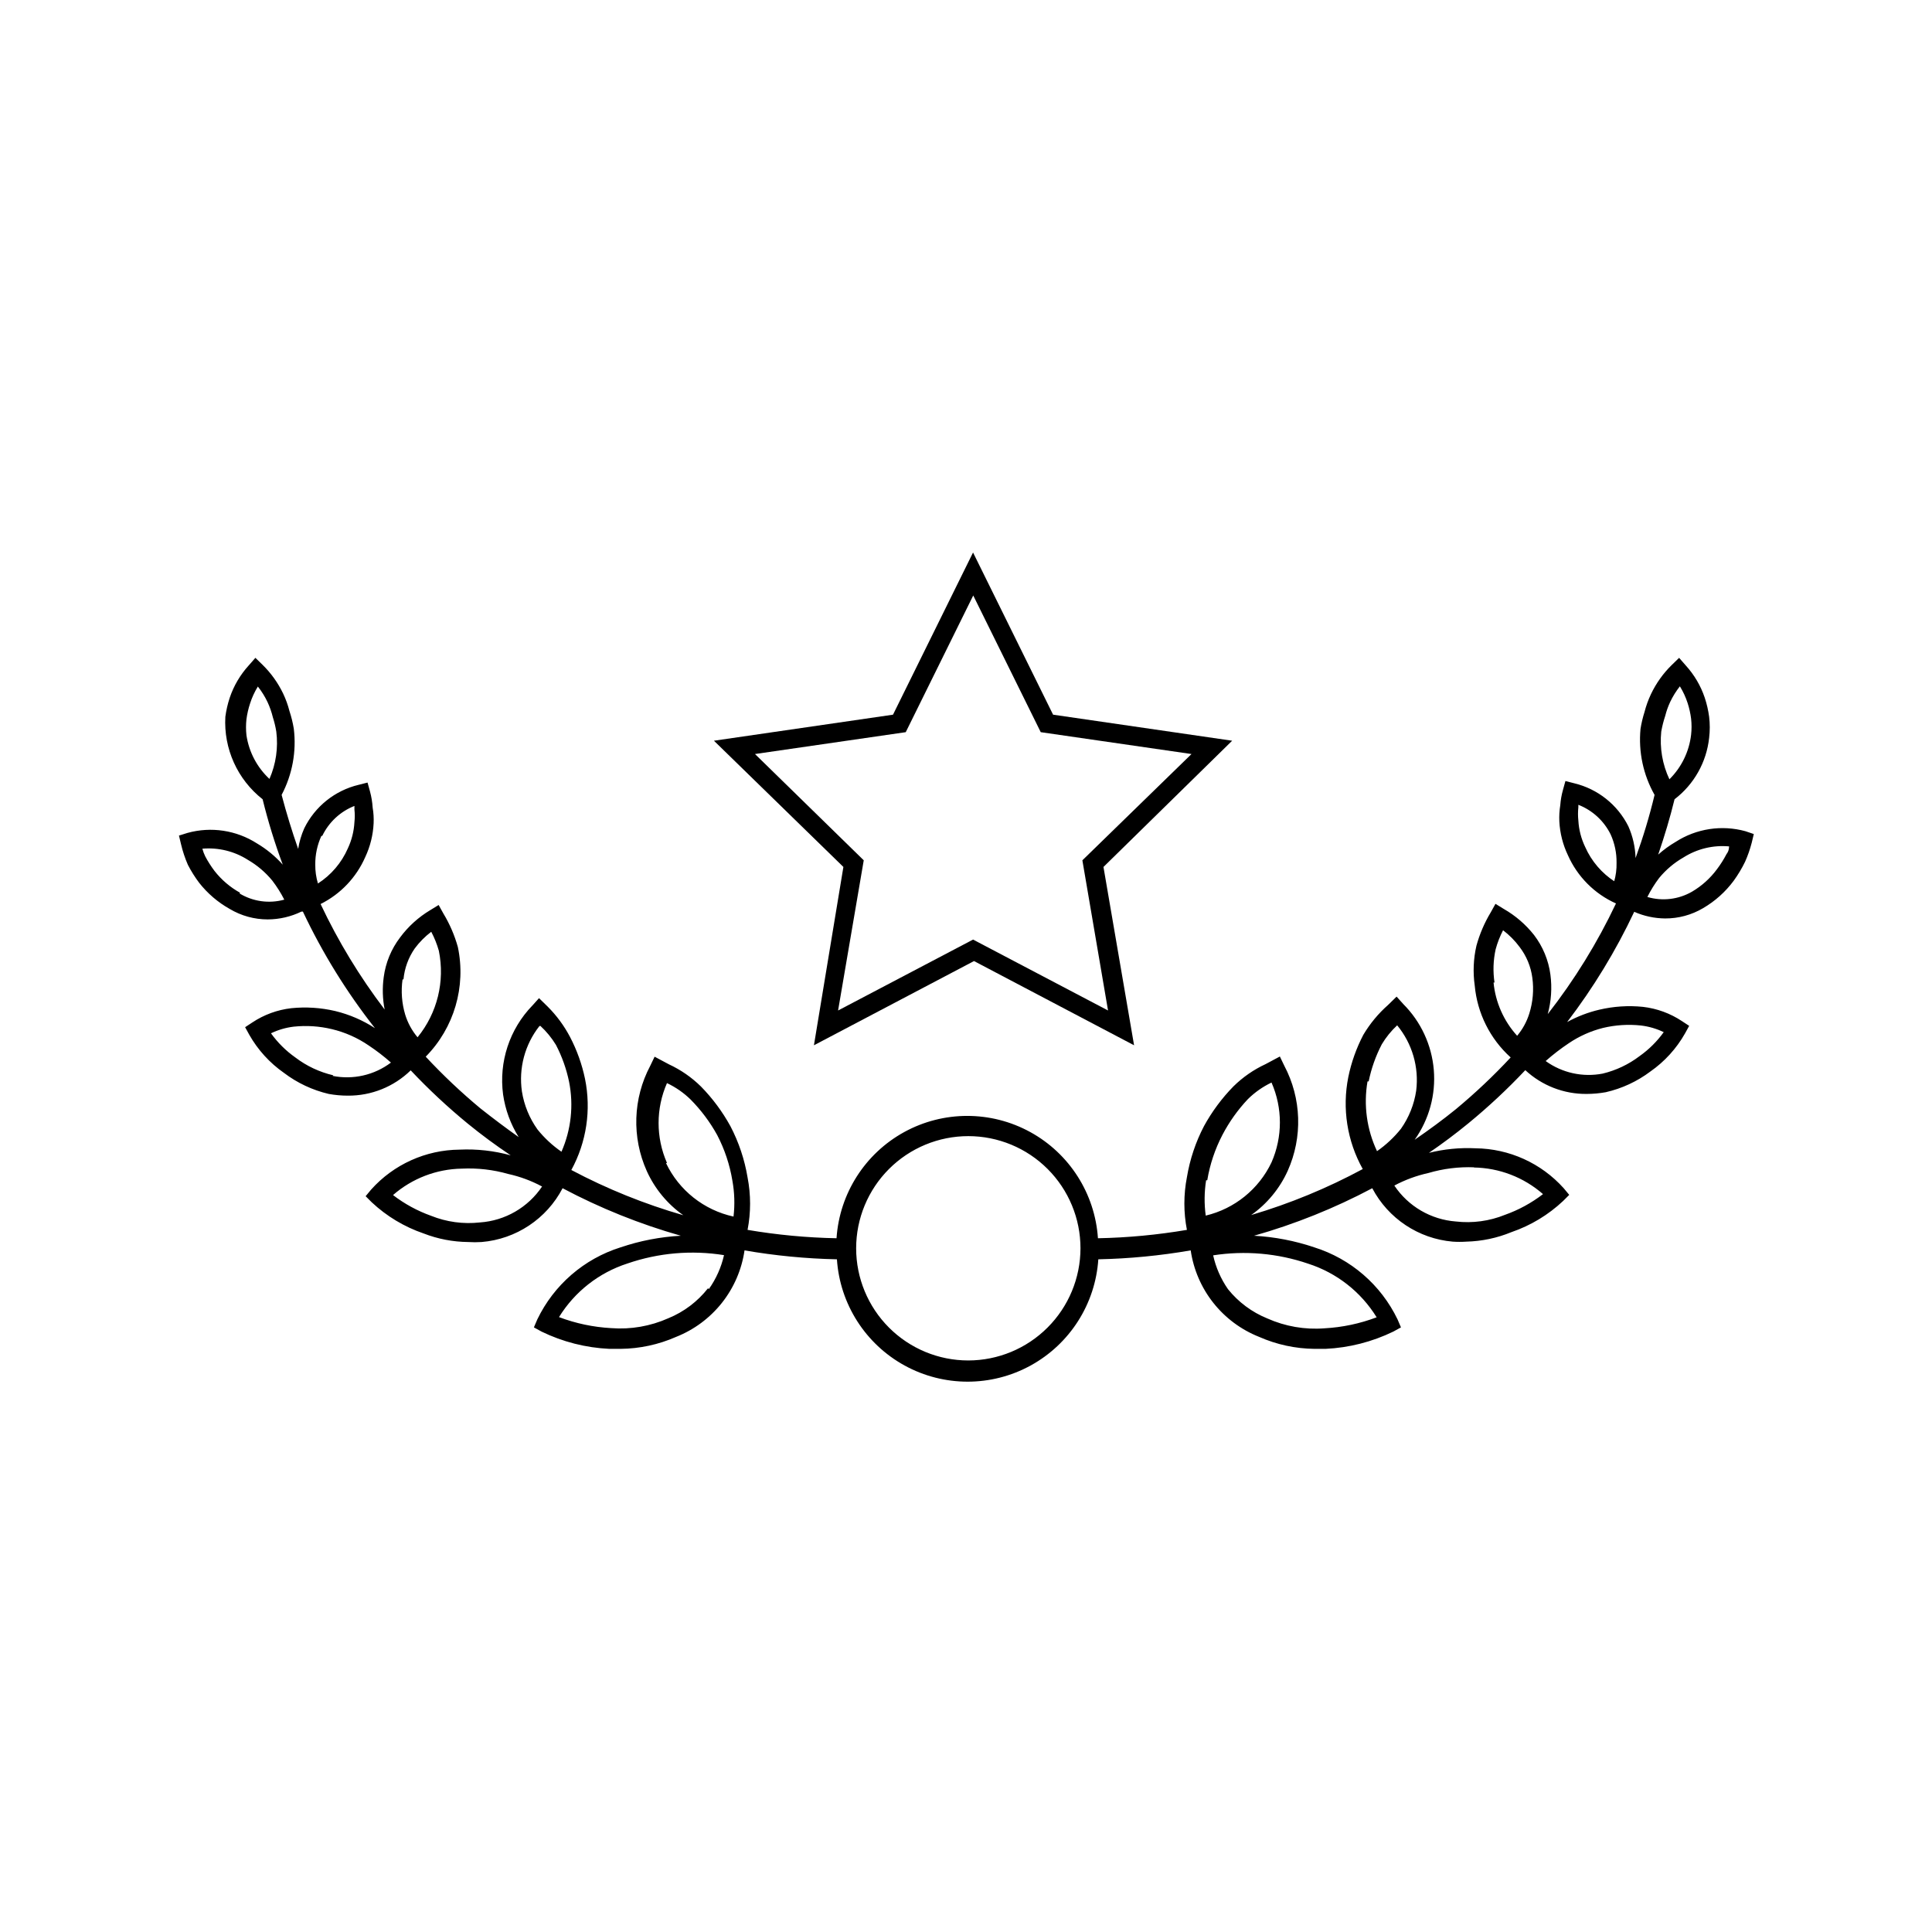 <?xml version="1.0" encoding="UTF-8"?>
<!-- The Best Svg Icon site in the world: iconSvg.co, Visit us! https://iconsvg.co -->
<svg fill="#000000" width="800px" height="800px" version="1.1" viewBox="144 144 512 512" xmlns="http://www.w3.org/2000/svg">
 <g>
  <path d="m359.7 421.01 42.422-22.32 42.422 22.32-8.113-47.258 34.105-33.453-47.457-6.902-21.211-42.977-21.211 42.977-47.457 6.902 34.309 33.453zm-15.621-77.184 39.953-5.793 17.887-36.223 17.887 36.223 39.953 5.793-28.918 28.164 6.801 39.801-35.77-18.793-35.77 18.793 6.801-39.801z"/>
  <path d="m606.56 364.28c-6.281-1.73-13.008-0.703-18.488 2.824-1.652 0.965-3.207 2.098-4.633 3.375 1.715-5.039 3.125-9.723 4.332-14.66v-0.004c5.156-3.938 8.469-9.82 9.168-16.27 0.223-1.859 0.223-3.738 0-5.594-0.23-1.711-0.617-3.398-1.16-5.039-1.066-3.172-2.785-6.086-5.035-8.562l-1.762-2.016-1.914 1.863h-0.004c-2.293 2.234-4.168 4.863-5.543 7.758-0.719 1.52-1.293 3.106-1.711 4.738-0.465 1.465-0.82 2.965-1.059 4.481-0.574 6.074 0.727 12.176 3.727 17.484-1.355 5.668-3.039 11.25-5.035 16.727-0.09-2.902-0.738-5.762-1.914-8.414-2.863-5.715-8.098-9.883-14.309-11.387l-2.367-0.605-0.656 2.367v0.004c-0.371 1.312-0.609 2.664-0.707 4.027-0.234 1.434-0.32 2.887-0.25 4.336 0.164 3.09 0.934 6.121 2.266 8.914 2.523 5.695 7.062 10.254 12.746 12.797-4.93 10.414-10.992 20.246-18.086 29.324 0.93-3.414 1.172-6.977 0.707-10.48-0.508-3.812-2-7.422-4.336-10.48-2.203-2.789-4.922-5.133-8.008-6.902l-2.215-1.359-1.258 2.266-0.004 0.004c-1.656 2.75-2.926 5.719-3.781 8.816-0.801 3.469-0.953 7.055-0.453 10.578 0.668 7.32 4.066 14.121 9.523 19.043-4.539 4.875-9.387 9.449-14.508 13.703-3.527 2.871-7.203 5.543-10.934 8.113 3.828-5.387 5.625-11.953 5.07-18.539-0.555-6.586-3.422-12.762-8.094-17.434l-1.762-1.965-2.266 2.215-0.004 0.004c-2.582 2.277-4.789 4.945-6.551 7.91-1.84 3.523-3.18 7.289-3.977 11.184-1.672 8.324-0.316 16.973 3.828 24.383-9.41 5.074-19.324 9.16-29.574 12.191 4.207-2.965 7.543-7 9.672-11.688 4.019-8.945 3.684-19.246-0.906-27.91l-1.16-2.418-3.777 2.016c-3.156 1.461-6.035 3.453-8.516 5.894-3.07 3.137-5.699 6.68-7.809 10.527-2.219 4.25-3.746 8.824-4.531 13.555-0.898 4.609-0.898 9.348 0 13.953-7.797 1.324-15.676 2.066-23.578 2.219-0.785-11.832-7.551-22.445-17.949-28.148-10.395-5.699-22.984-5.699-33.379 0-10.398 5.703-17.164 16.316-17.949 28.148-7.902-0.152-15.781-0.895-23.578-2.219 0.891-4.59 0.891-9.312 0-13.902-0.785-4.731-2.316-9.305-4.531-13.555-2.113-3.848-4.738-7.391-7.812-10.527-2.477-2.441-5.356-4.434-8.512-5.894l-3.777-2.016-1.16 2.418c-4.594 8.664-4.926 18.965-0.906 27.91 2.129 4.688 5.465 8.723 9.672 11.688-10.277-2.961-20.223-6.977-29.676-11.988 4.016-7.367 5.301-15.914 3.629-24.133-0.805-3.879-2.144-7.625-3.981-11.137-1.551-2.949-3.539-5.648-5.894-8.008l-2.316-2.266-1.762 1.965-0.004-0.004c-6.055 6.258-8.914 14.945-7.758 23.578 0.578 4.012 1.984 7.856 4.133 11.285-3.359-2.383-6.719-4.902-10.078-7.559v0.004c-5.141-4.269-10.004-8.863-14.559-13.754 7.535-7.648 10.734-18.566 8.516-29.07-0.871-3.117-2.156-6.098-3.832-8.867l-1.258-2.266-2.215 1.359h-0.004c-3.121 1.867-5.844 4.332-8.008 7.254-2.34 3.07-3.832 6.703-4.332 10.531-0.387 2.848-0.305 5.742 0.25 8.562-6.621-8.699-12.312-18.07-16.977-27.961 5.281-2.633 9.473-7.035 11.836-12.445 1.32-2.812 2.074-5.859 2.219-8.965 0.062-1.383-0.02-2.769-0.254-4.133-0.09-1.449-0.328-2.883-0.703-4.281l-0.656-2.367-2.367 0.605v-0.004c-6.281 1.508-11.566 5.738-14.41 11.539-0.766 1.734-1.309 3.566-1.609 5.441-1.648-4.703-3.109-9.473-4.383-14.309 2.844-5.394 3.973-11.531 3.223-17.582-0.266-1.59-0.652-3.156-1.16-4.688-0.402-1.578-0.961-3.113-1.66-4.586-1.359-2.832-3.199-5.406-5.441-7.606l-1.914-1.863-1.762 2.016h-0.004c-2.25 2.477-3.969 5.391-5.035 8.562-0.543 1.641-0.93 3.328-1.16 5.039-0.48 8.465 3.207 16.629 9.875 21.863 1.445 5.875 3.227 11.664 5.34 17.332-1.98-2.223-4.289-4.125-6.852-5.641-5.457-3.492-12.145-4.5-18.391-2.773l-2.266 0.707 0.555 2.316c0.441 1.863 1.047 3.684 1.812 5.441 0.855 1.66 1.852 3.242 2.973 4.738 2.219 2.828 4.977 5.191 8.113 6.949 3.047 1.816 6.527 2.773 10.074 2.773 3.09-0.012 6.137-0.719 8.918-2.066h0.402c5.184 10.98 11.586 21.34 19.094 30.883-3.227-2.098-6.785-3.633-10.527-4.535-3.812-0.895-7.746-1.148-11.641-0.754-3.691 0.426-7.231 1.719-10.328 3.777l-1.914 1.258 1.109 2.016v0.004c2.273 3.996 5.402 7.438 9.168 10.074 3.527 2.68 7.578 4.586 11.891 5.594 1.664 0.301 3.348 0.453 5.039 0.453 6.227 0.055 12.219-2.356 16.676-6.703 4.731 5.023 9.781 9.734 15.113 14.109 3.66 2.988 7.457 5.793 11.387 8.414-4.41-1.215-8.984-1.727-13.551-1.512-8.953 0.07-17.457 3.91-23.43 10.578l-1.461 1.762 1.613 1.613c3.949 3.699 8.637 6.516 13.754 8.262 3.762 1.461 7.754 2.227 11.789 2.269 1.191 0.078 2.387 0.078 3.578 0 9.125-0.758 17.227-6.141 21.461-14.258 9.973 5.293 20.477 9.512 31.336 12.594-5.438 0.293-10.812 1.328-15.969 3.074-9.68 3.039-17.668 9.953-22.066 19.094l-0.906 2.117 2.016 1.109h-0.004c5.625 2.734 11.742 4.293 17.988 4.582h2.973c5.066-0.051 10.074-1.129 14.711-3.172 4.773-1.891 8.961-5.004 12.148-9.027 3.184-4.023 5.25-8.82 5.988-13.898 8.09 1.402 16.277 2.191 24.484 2.367 0.781 11.832 7.551 22.449 17.945 28.148 10.398 5.703 22.984 5.703 33.383 0 10.398-5.699 17.164-16.316 17.945-28.148 8.211-0.176 16.395-0.965 24.484-2.367 0.742 5.078 2.809 9.875 5.992 13.898 3.184 4.023 7.375 7.137 12.148 9.027 4.621 2.039 9.609 3.117 14.66 3.172h2.922c6.242-0.289 12.363-1.852 17.984-4.582l2.016-1.109-0.906-2.117c-4.398-9.141-12.387-16.055-22.066-19.094-5.16-1.746-10.531-2.781-15.973-3.074 10.863-3.082 21.367-7.301 31.34-12.594 4.231 8.035 12.262 13.371 21.309 14.156 1.207 0.082 2.422 0.082 3.629 0 4.102-0.102 8.148-0.953 11.941-2.519 5.102-1.75 9.773-4.566 13.703-8.262l1.613-1.613-1.461-1.762h-0.004c-5.961-6.648-14.445-10.488-23.375-10.582-4.152-0.203-8.309 0.203-12.344 1.211 3.594-2.453 7.07-5.055 10.43-7.809 5.336-4.375 10.383-9.086 15.113-14.109 4.422 4.106 10.242 6.359 16.273 6.301 1.691-0.004 3.375-0.156 5.039-0.453 4.289-0.977 8.324-2.848 11.84-5.492 3.769-2.633 6.902-6.078 9.168-10.078l1.109-2.016-1.914-1.258c-3.098-2.055-6.637-3.352-10.328-3.777-3.879-0.398-7.797-0.141-11.59 0.754-2.973 0.699-5.836 1.801-8.512 3.273 6.945-9.082 12.906-18.875 17.781-29.219 2.574 1.137 5.352 1.734 8.164 1.762 3.543 0.023 7.023-0.918 10.074-2.719 3.168-1.844 5.93-4.312 8.113-7.254 1.152-1.59 2.164-3.273 3.023-5.039 0.727-1.629 1.316-3.312 1.762-5.039l0.555-2.316zm-34.562 13.402h0.004c-3.484-2.231-6.238-5.438-7.91-9.219-1.059-2.195-1.676-4.574-1.812-7.004-0.125-1.172-0.125-2.356 0-3.527v-0.656 0.004c3.734 1.457 6.789 4.262 8.562 7.859 1.062 2.356 1.598 4.918 1.562 7.504 0.043 1.703-0.18 3.402-0.656 5.039zm-31.941 26.703h0.004c-0.441-2.934-0.34-5.922 0.301-8.816 0.473-1.746 1.133-3.434 1.965-5.039 1.664 1.262 3.141 2.754 4.383 4.434 1.82 2.379 2.984 5.191 3.375 8.16 0.434 3.18 0.156 6.414-0.805 9.473-0.672 2.16-1.766 4.164-3.223 5.894-3.547-3.906-5.738-8.855-6.25-14.105zm-33.352 26.199 0.004-0.004c0.695-3.418 1.867-6.727 3.477-9.824 1.113-1.863 2.488-3.559 4.078-5.035 3.996 4.836 5.816 11.105 5.039 17.328-0.539 3.629-1.918 7.078-4.031 10.078-1.816 2.277-3.957 4.277-6.348 5.945-2.719-5.758-3.598-12.215-2.519-18.492zm-42.773 26.199 0.004-0.004c0.695-4.199 2.059-8.266 4.027-12.039 1.809-3.453 4.078-6.641 6.754-9.473 1.824-1.797 3.934-3.277 6.246-4.383 2.961 6.742 2.961 14.418 0 21.16-3.375 7.098-9.785 12.285-17.434 14.105-0.422-3.113-0.387-6.269 0.102-9.371zm-143.18-4.586 0.004-0.004c-2.965-6.742-2.965-14.414 0-21.16 2.309 1.09 4.418 2.555 6.246 4.336 2.773 2.797 5.148 5.969 7.055 9.422 1.977 3.789 3.336 7.871 4.031 12.09 0.57 3.141 0.672 6.352 0.301 9.523-7.828-1.707-14.43-6.934-17.887-14.16zm-33.555-36.324 0.004-0.004c1.605 1.477 2.996 3.176 4.133 5.039 1.605 3.082 2.773 6.371 3.477 9.773 1.246 6.242 0.543 12.715-2.016 18.539-2.391-1.648-4.527-3.633-6.348-5.894-2.144-2.992-3.559-6.441-4.133-10.074-0.898-6.168 0.777-12.434 4.637-17.332zm-36.273-12.344 0.004-0.004c0.273-2.93 1.297-5.738 2.973-8.16 1.242-1.68 2.719-3.172 4.383-4.434 0.848 1.605 1.523 3.293 2.016 5.039 1.652 8.102-0.418 16.516-5.644 22.922-1.48-1.758-2.594-3.797-3.273-5.996-0.902-3.019-1.145-6.199-0.707-9.32zm-21.512-38.039h0.004c1.742-3.613 4.781-6.438 8.512-7.91v0.957c0.121 1.105 0.121 2.219 0 3.324-0.129 2.426-0.727 4.805-1.762 7.004-1.664 3.801-4.418 7.027-7.91 9.27-0.488-1.633-0.727-3.332-0.707-5.039-0.02-2.606 0.531-5.184 1.613-7.555zm-21.766 15.113h0.004c-2.633-1.453-4.949-3.426-6.801-5.793-0.926-1.227-1.754-2.523-2.469-3.879-0.301-0.605-0.555-1.309-0.754-2.016h-0.004c4.25-0.371 8.5 0.676 12.094 2.973 2.461 1.43 4.644 3.289 6.449 5.492 1.207 1.578 2.269 3.262 3.172 5.035-4.023 1.113-8.324 0.512-11.891-1.66zm24.688 48.367h0.004c-3.656-0.848-7.094-2.461-10.078-4.738-2.488-1.758-4.668-3.922-6.449-6.398 1.906-0.918 3.949-1.512 6.047-1.762 3.371-0.355 6.777-0.133 10.074 0.656 3.5 0.832 6.812 2.301 9.777 4.332 2.066 1.371 4.035 2.887 5.894 4.535-4.414 3.332-10.047 4.613-15.469 3.523zm-23.023-90.133c-0.156-1.406-0.156-2.824 0-4.231 0.188-1.422 0.508-2.824 0.961-4.184 0.5-1.574 1.195-3.078 2.062-4.484 1.012 1.277 1.875 2.664 2.57 4.133 0.598 1.293 1.07 2.644 1.41 4.031 0.398 1.234 0.699 2.496 0.906 3.777 0.539 4.269-0.086 8.605-1.812 12.543-3.285-3.059-5.438-7.144-6.098-11.586zm61.871 129.12c-4.398 0.492-8.844-0.113-12.949-1.762-3.625-1.297-7.023-3.148-10.078-5.492 5.062-4.414 11.523-6.898 18.238-7.004 4.148-0.199 8.301 0.277 12.293 1.414 3.129 0.688 6.148 1.809 8.969 3.324-3.723 5.551-9.805 9.066-16.473 9.52zm60.457 17.434c-2.758 3.523-6.387 6.269-10.531 7.961-4.742 2.113-9.938 3.012-15.113 2.617-4.742-0.258-9.414-1.242-13.855-2.922 4.164-6.742 10.594-11.777 18.137-14.207 8.219-2.832 17.012-3.594 25.594-2.215-0.734 3.242-2.106 6.305-4.031 9.016zm159.05-6.5c7.543 2.426 13.977 7.465 18.137 14.207-4.441 1.68-9.113 2.664-13.855 2.922-5.176 0.398-10.371-0.504-15.113-2.617-4.082-1.652-7.672-4.324-10.43-7.762-1.883-2.703-3.219-5.75-3.93-8.965 8.453-1.309 17.098-0.551 25.191 2.215zm43.832-25.492c6.773 0.09 13.293 2.59 18.391 7.055-3.051 2.344-6.453 4.199-10.078 5.488-4.117 1.664-8.586 2.273-12.996 1.766-6.617-0.496-12.641-4.008-16.324-9.523 2.84-1.516 5.875-2.633 9.016-3.324 3.941-1.16 8.039-1.672 12.145-1.512zm-133.91 51.137c-7.883 0-15.441-3.133-21.016-8.707-5.574-5.574-8.707-13.133-8.707-21.02 0-7.883 3.133-15.441 8.707-21.016 5.574-5.574 13.133-8.707 21.016-8.707 7.887 0 15.445 3.133 21.02 8.707 5.574 5.574 8.707 13.133 8.707 21.016-0.012 7.883-3.148 15.434-8.723 21.004-5.57 5.574-13.121 8.711-21.004 8.723zm168.17-88.117c3.297-0.789 6.707-1.012 10.078-0.652 2.098 0.25 4.141 0.844 6.047 1.762-1.77 2.457-3.93 4.602-6.398 6.348-2.902 2.207-6.231 3.785-9.777 4.637-5.281 1.023-10.75-0.18-15.113-3.328 1.941-1.715 3.992-3.297 6.148-4.734 2.75-1.855 5.801-3.219 9.016-4.031zm15.469-78.543c0.25-1.418 0.602-2.816 1.059-4.184 0.316-1.262 0.754-2.496 1.309-3.676 0.695-1.469 1.559-2.856 2.57-4.133 0.867 1.406 1.562 2.91 2.066 4.484 0.426 1.332 0.73 2.695 0.906 4.082 0.16 1.422 0.16 2.859 0 4.281-0.523 4.469-2.551 8.625-5.746 11.789-1.859-3.938-2.609-8.312-2.164-12.645zm17.281 32.496c-0.73 1.395-1.57 2.727-2.519 3.981-1.777 2.406-4.023 4.43-6.602 5.945-3.586 2.07-7.867 2.582-11.84 1.41 0.883-1.773 1.93-3.461 3.125-5.039 1.805-2.188 3.988-4.031 6.449-5.441 3.598-2.281 7.848-3.309 12.09-2.922-0.051 0.957-0.25 1.461-0.703 2.066z"/>
 </g>
</svg>